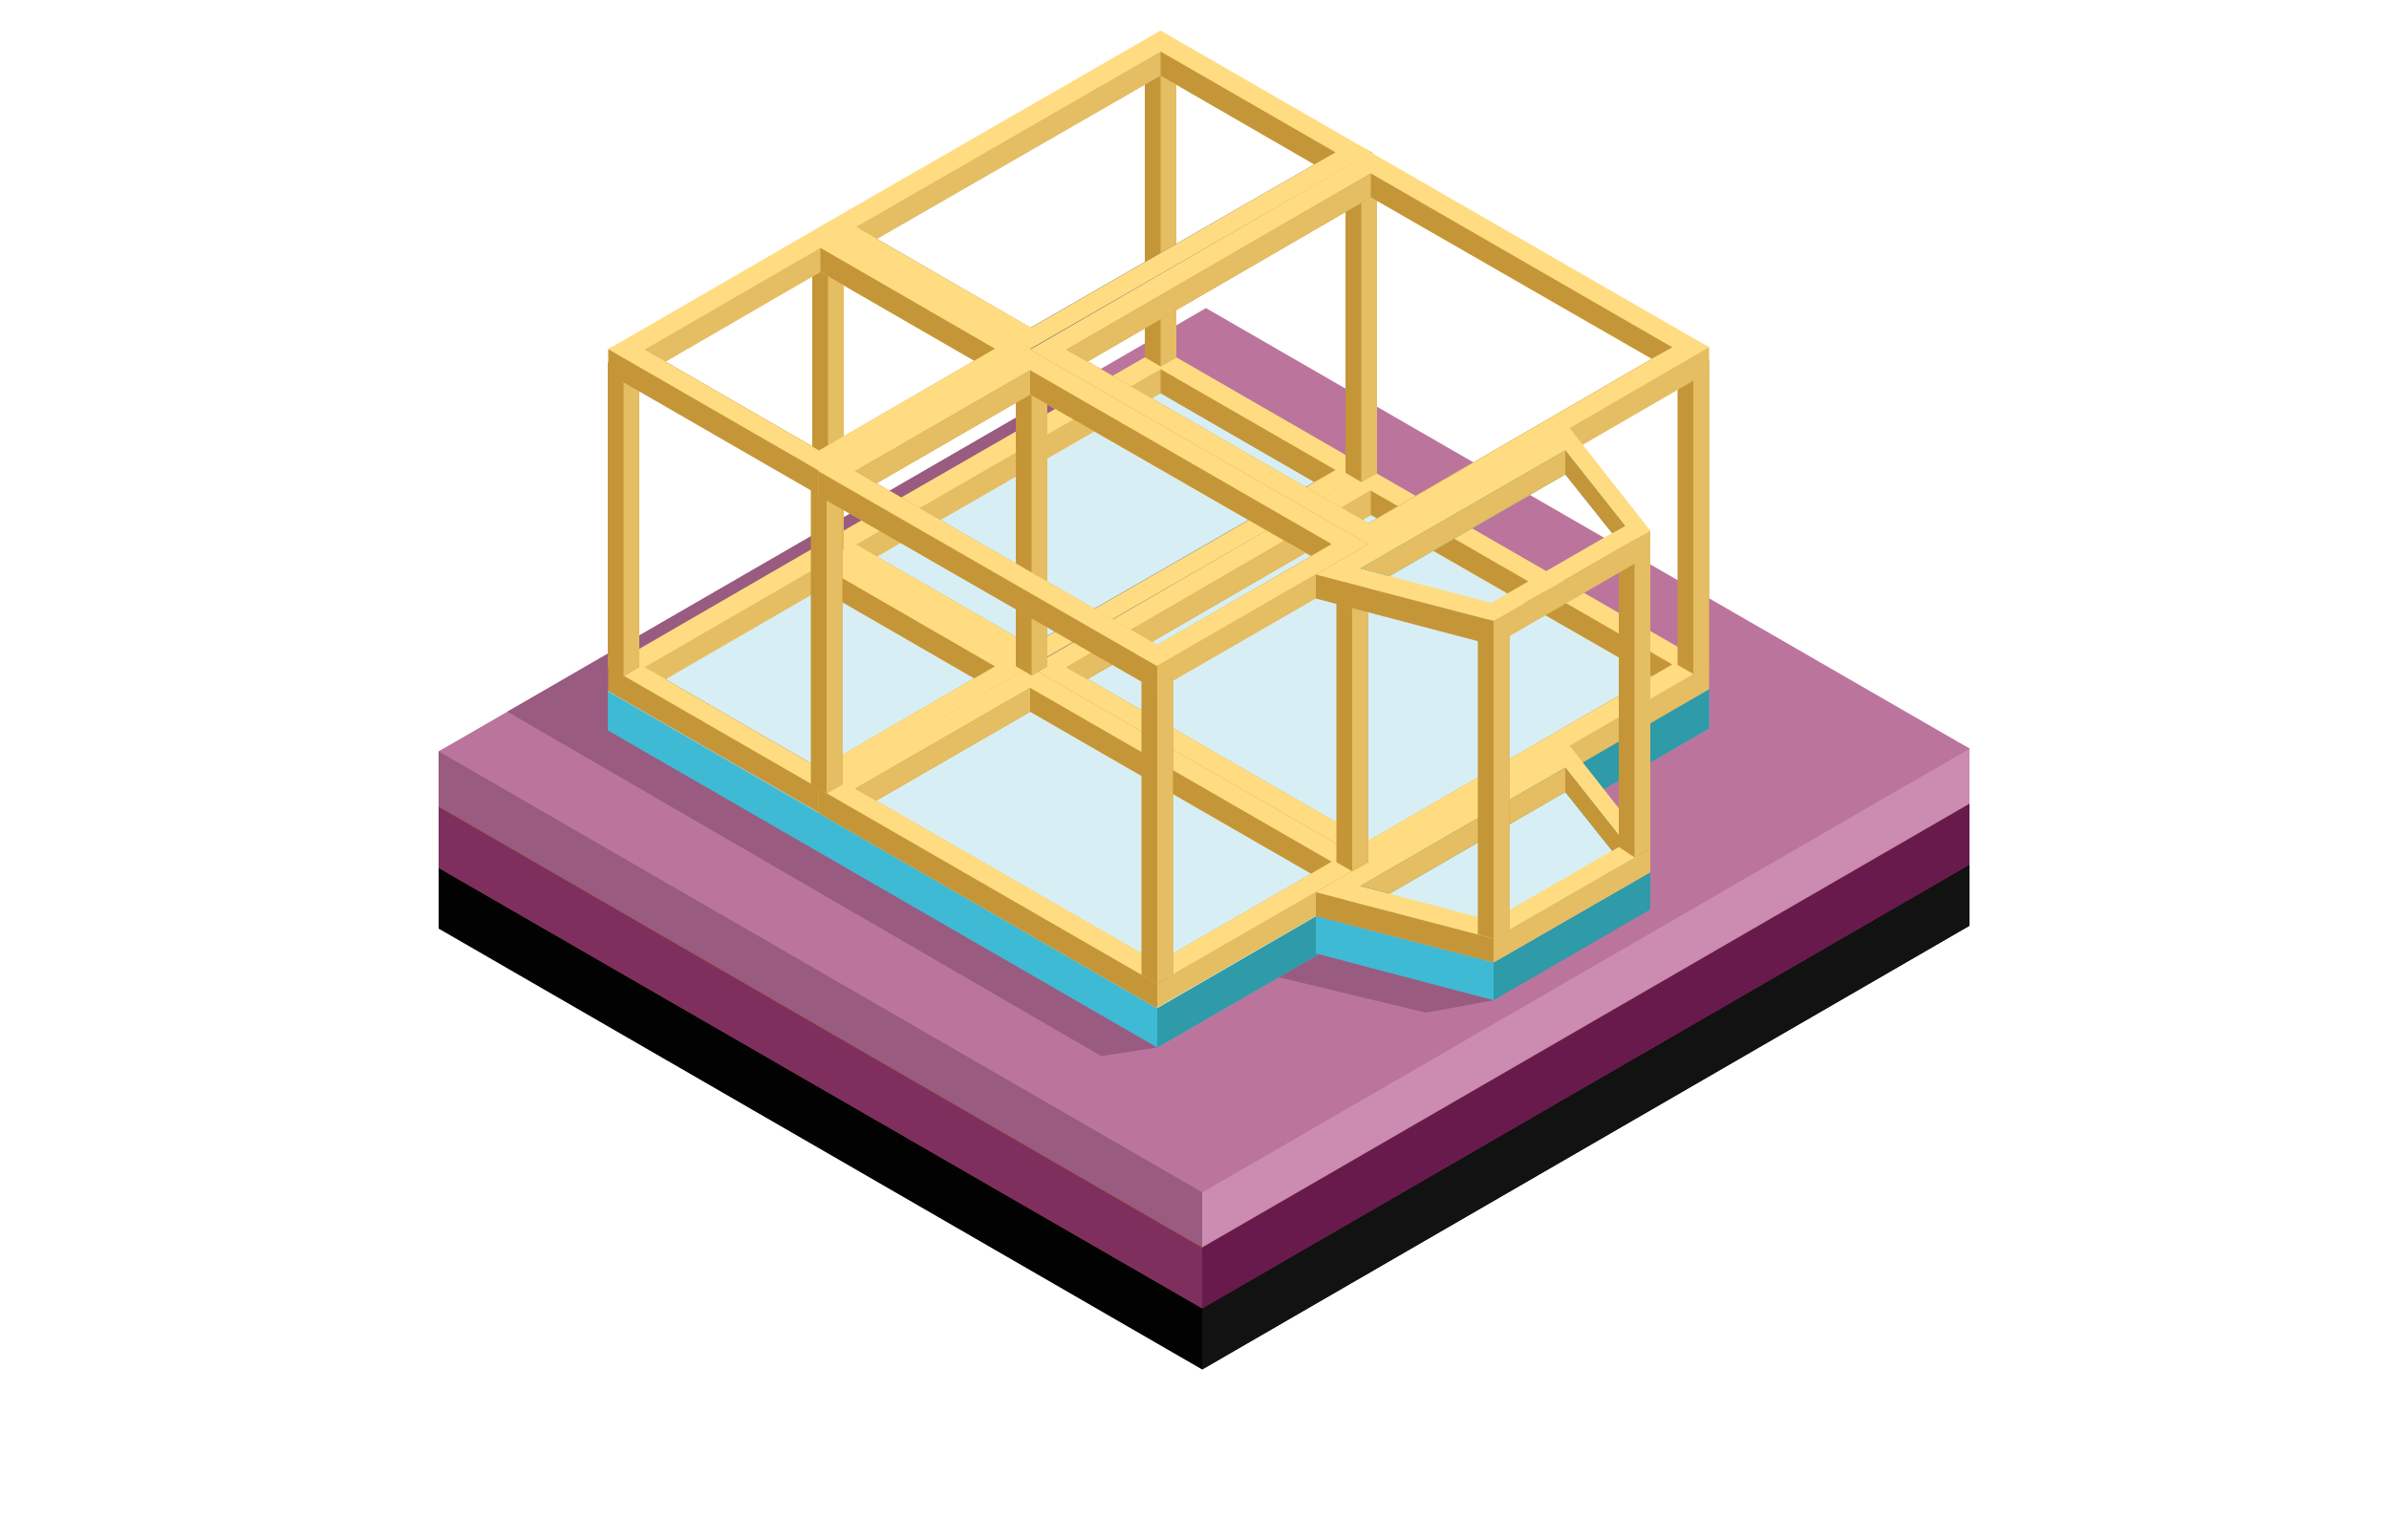 <?xml version="1.0" encoding="utf-8"?>
<!-- Generator: Adobe Illustrator 18.0.0, SVG Export Plug-In . SVG Version: 6.00 Build 0)  -->
<!DOCTYPE svg PUBLIC "-//W3C//DTD SVG 1.1//EN" "http://www.w3.org/Graphics/SVG/1.1/DTD/svg11.dtd">
<svg version="1.1" id="Layer_1" xmlns="http://www.w3.org/2000/svg" xmlns:xlink="http://www.w3.org/1999/xlink" x="0px" y="0px"
	 viewBox="0 0 500 322.4" enable-background="new 0 0 500 322.4" xml:space="preserve">
<g>
	<g>
		<g>
			<polygon fill="#020202" points="251.6,286.7 91.8,194.4 91.8,181.7 252.4,100.2 412.2,181 412.2,193.8 			"/>
			<polygon fill="#7C4628" points="251.6,273.9 91.8,181.7 252.4,88.8 412.2,181 			"/>
			<polygon fill="#121212" points="251.6,286.7 251.6,273.9 412.2,181 412.2,193.8 			"/>
		</g>
		<g>
			<polygon fill="#7F2F5E" points="251.6,273.9 91.8,181.7 91.8,168.9 252.4,87.5 412.2,168.3 412.2,181 			"/>
			<polygon fill="#A35D33" points="251.6,261.2 91.8,168.9 252.4,76 412.2,168.3 			"/>
			<polygon fill="#681A4C" points="251.6,273.9 251.6,261.2 412.2,168.3 412.2,181 			"/>
		</g>
		<g>
			<polygon fill="#995B80" points="251.6,261.1 91.8,168.8 91.8,157.3 252.4,75.9 412.2,156.7 412.2,168.2 			"/>
			<polygon fill="#BB759C" points="251.6,249.6 91.8,157.3 252.4,64.5 412.2,156.7 			"/>
			<polygon fill="#995B80" points="242.2,219.3 230.5,221.1 106.2,149 225.8,79.8 242.9,82.3 			"/>
			<polygon fill="#995B80" points="312.6,209.4 298.4,212 262.7,203.4 279.7,191.8 			"/>
			<polygon fill="#CC8BB1" points="251.6,261.1 251.6,249.6 412.2,156.7 412.2,168.2 			"/>
		</g>
	</g>
	<g>
		<g>
			<g>
				<polygon fill="#3EBAD4" points="242.2,219.3 127.2,152.9 127.2,144.7 242.7,86.1 357.7,144.2 357.7,152.5 				"/>
				<polygon fill="#D7EFF4" points="242.2,211.1 127.2,144.7 242.7,77.9 357.7,144.2 				"/>
				<polygon fill="#2F9AA8" points="242.2,219.3 242.2,211.1 357.7,144.2 357.7,152.5 				"/>
			</g>
			<g>
				<path fill="#5E5F5F" d="M242.9,76.1l-71.4,38v5.1l44.2,25.5l71.4-41.1v-5.1L242.9,76.1z M242.9,82.3l32.2,18.6l-59.4,34.2
					l-32.2-18.6L242.9,82.3z"/>
				<path fill="#FFDC81" d="M242.9,72.9L171.5,114l44.2,25.5l71.4-41.1L242.9,72.9z M215.8,135.1l-32.2-18.6l59.4-34.2l32.2,18.6
					L215.8,135.1z"/>
				<polygon fill="#E5BD62" points="279.5,98.4 275.1,100.9 242.9,82.3 183.5,116.5 179.2,114 242.9,77.3 				"/>
				<polygon fill="#8F8F8E" points="215.8,144.7 215.8,139.6 287.1,98.4 287.1,103.5 				"/>
				<polygon fill="#C59638" points="242.9,77.3 242.9,82.3 275.1,100.9 279.5,98.4 				"/>
			</g>
			<g>
				<path fill="#C59638" d="M171.7,117.1l-44.4,22.5v5.1l44.2,25.5l44.4-25.7v-5.1L171.7,117.1z M171.7,123.4l32.2,18.6l-32.4,18.8
					l-32.2-18.6L171.7,123.4z"/>
				<path fill="#FFDC81" d="M171.7,113.9l-44.4,25.7l44.2,25.5l44.4-25.7L171.7,113.9z M171.4,160.8l-32.2-18.6l32.5-18.8l32.2,18.6
					L171.4,160.8z"/>
				<polygon fill="#E5BD62" points="208.2,139.5 203.9,142 171.7,123.4 139.2,142.1 134.9,139.7 171.7,118.4 				"/>
				<polygon fill="#8F8F8E" points="171.4,170.3 171.4,165.2 215.9,139.5 215.9,144.6 				"/>
				<polygon fill="#C59638" points="171.7,118.4 171.7,123.4 203.9,142 208.2,139.5 				"/>
			</g>
			<g>
				<polygon fill="#D7EFF4" points="312.6,201.5 275.4,191.8 285.3,166.8 328.5,161.1 345.4,182.6 				"/>
				<polygon fill="#3EBAD4" points="312.6,201.5 312.6,209.4 275.4,199.6 275.4,191.8 				"/>
				<polygon fill="#2F9AA8" points="345.4,182.6 345.4,190.4 312.6,209.4 312.6,201.5 				"/>
			</g>
			<g>
				<path fill="#E5BD62" d="M215.6,139.7v5.1l70.8,40.8l71.3-41.3v-5.1l-70.8-37.6L215.6,139.7z M345.7,141.6L286.4,176l-58.8-33.9
					l59.3-34.4L345.7,141.6z"/>
				<path fill="#FFDC81" d="M215.6,139.7l70.8,40.8l71.3-41.3l-70.8-40.8L215.6,139.7z M227.6,142.2l59.3-34.4l58.9,33.9L286.4,176
					L227.6,142.2z"/>
				<polygon fill="#C59638" points="223.2,139.7 227.6,142.2 286.9,107.8 345.7,141.6 350,139.1 286.9,102.7 				"/>
				<polygon fill="#5E5F5F" points="286.4,185.6 286.4,180.5 215.6,139.7 215.6,144.8 				"/>
				<polygon fill="#E5BD62" points="286.9,102.7 286.9,107.8 227.6,142.2 223.2,139.7 				"/>
			</g>
			<g>
				<path fill="#E5BD62" d="M171.3,165.1v5.1l70.8,40.8l44.2-25.5v-5.1l-70.8-37.6L171.3,165.1z M274.4,182.9l-32.2,18.6l-58.8-33.9
					l32.2-18.6L274.4,182.9z"/>
				<path fill="#FFDC81" d="M171.3,165.1l70.8,40.8l44.2-25.5l-70.8-40.8L171.3,165.1z M183.4,167.6l32.2-18.6l58.9,33.9l-32.2,18.6
					L183.4,167.6z"/>
				<polygon fill="#C59638" points="179,165.1 183.4,167.6 215.6,149 274.4,182.9 278.7,180.4 215.6,144 				"/>
				<polygon fill="#C59638" points="242.2,211.1 242.2,206 171.3,165.1 171.3,170.2 				"/>
				<polygon fill="#E5BD62" points="215.6,144 215.6,149 183.4,167.6 179,165.1 				"/>
			</g>
			<g>
				<path fill="#FFDC81" d="M328.5,156.1l-53.1,30.7l37.2,9.7l32.8-18.9L328.5,156.1z M312.1,192.7l-21.3-5.6l36.9-21.3l9.7,12.3
					L312.1,192.7z"/>
				<polygon fill="#2F9AA8" points="340.1,176.5 337.4,178.1 327.6,165.8 290.8,187.1 284.7,185.5 327.6,160.7 				"/>
				<polygon fill="#C59638" points="312.6,196.5 312.6,201.5 275.4,191.8 275.4,186.8 				"/>
				<polygon fill="#E5BD62" points="345.4,177.6 345.4,182.6 312.6,201.5 312.6,196.5 				"/>
				<polygon fill="#C59638" points="327.6,160.7 327.6,165.8 337.4,178.1 340.1,176.5 				"/>
				<polygon fill="#E5BD62" points="327.6,160.7 284.7,185.5 290.8,187.1 327.6,165.8 				"/>
			</g>
		</g>
		<g>
			<polygon fill="#C59638" points="130.5,141.6 127.2,139.7 127.2,75.9 130.5,74.3 133.8,75.9 133.8,139.6 			"/>
			<polygon fill="#AEAEAE" points="130.5,77.8 127.2,75.9 130.5,74 133.8,75.9 			"/>
			<polygon fill="#E5BD62" points="130.5,141.6 130.5,77.8 133.8,75.9 133.8,139.6 			"/>
		</g>
		<g>
			<polygon fill="#C59638" points="173.3,116.9 170,115 170,51.2 173.3,49.6 176.6,51.2 176.6,114.9 			"/>
			<polygon fill="#AEAEAE" points="173.3,53.1 170,51.2 173.3,49.3 176.6,51.2 			"/>
			<polygon fill="#E5BD62" points="173.3,116.9 173.3,53.1 176.6,51.2 176.6,114.9 			"/>
		</g>
		<g>
			<polygon fill="#C59638" points="242.2,206 238.9,204.1 238.9,140.3 242.2,138.7 245.5,140.3 245.5,204.1 			"/>
			<polygon fill="#AEAEAE" points="242.2,142.2 238.9,140.3 242.2,138.4 245.5,140.3 			"/>
			<polygon fill="#E5BD62" points="242.2,206 242.2,142.2 245.5,140.3 245.5,204.1 			"/>
		</g>
		<g>
			<polygon fill="#C59638" points="283,182.4 279.7,180.5 279.7,116.8 283,115.1 286.3,116.7 286.3,180.5 			"/>
			<polygon fill="#AEAEAE" points="283,118.7 279.7,116.8 283,114.8 286.3,116.7 			"/>
			<polygon fill="#E5BD62" points="283,182.4 283,118.7 286.3,116.7 286.3,180.5 			"/>
		</g>
		<g>
			<polygon fill="#C59638" points="354.4,141.1 351.1,139.2 351.1,75.5 354.4,73.8 357.7,75.5 357.7,139.2 			"/>
			<polygon fill="#AEAEAE" points="354.4,77.4 351.1,75.5 354.4,73.6 357.7,75.5 			"/>
			<polygon fill="#E5BD62" points="354.4,141.1 354.4,77.4 357.7,75.5 357.7,139.2 			"/>
		</g>
		<g>
			<polygon fill="#C59638" points="242.9,76.7 239.6,74.8 239.6,11.1 242.9,9.4 246.2,11.1 246.2,74.8 			"/>
			<polygon fill="#AEAEAE" points="242.9,13 239.6,11.1 242.9,9.2 246.2,11.1 			"/>
			<polygon fill="#E5BD62" points="242.9,76.7 242.9,13 246.2,11.1 246.2,74.8 			"/>
		</g>
		<g>
			<polygon fill="#C59638" points="173,166.1 169.7,164.2 169.7,100.5 173,98.8 176.3,100.5 176.3,164.2 			"/>
			<polygon fill="#AEAEAE" points="173,102.4 169.7,100.5 173,98.6 176.3,100.5 			"/>
			<polygon fill="#E5BD62" points="173,166.1 173,102.4 176.3,100.5 176.3,164.2 			"/>
		</g>
		<g>
			<polygon fill="#C59638" points="284.9,100.9 281.6,99 281.6,35.3 284.9,33.6 288.2,35.3 288.2,99 			"/>
			<polygon fill="#AEAEAE" points="284.9,37.2 281.6,35.3 284.9,33.4 288.2,35.3 			"/>
			<polygon fill="#E5BD62" points="284.9,100.9 284.9,37.2 288.2,35.3 288.2,99 			"/>
		</g>
		<g>
			<polygon fill="#C59638" points="215.9,141.4 212.6,139.5 212.6,75.8 215.9,74.1 219.2,75.8 219.2,139.5 			"/>
			<polygon fill="#AEAEAE" points="215.9,77.7 212.6,75.8 215.9,73.9 219.2,75.8 			"/>
			<polygon fill="#E5BD62" points="215.9,141.4 215.9,77.7 219.2,75.8 219.2,139.5 			"/>
		</g>
		<g>
			<polygon fill="#C59638" points="312.6,196.5 309.3,195.6 309.3,130.9 312.6,129.2 315.9,130.9 315.9,194.6 			"/>
			<polygon fill="#AEAEAE" points="312.6,132.8 309.3,130.9 312.6,129 315.9,130.9 			"/>
			<polygon fill="#E5BD62" points="312.6,196.5 312.6,132.8 315.9,130.9 315.9,194.6 			"/>
		</g>
		<g>
			<polygon fill="#C59638" points="342.1,179.5 338.8,177.3 338.8,113.9 342.1,112.2 345.4,113.9 345.4,177.6 			"/>
			<polygon fill="#AEAEAE" points="342.1,115.8 338.8,113.9 342.1,112 345.4,113.9 			"/>
			<polygon fill="#E5BD62" points="342.1,179.5 342.1,115.8 345.4,113.9 345.4,177.6 			"/>
		</g>
		<g>
			<path fill="#5E5F5F" d="M242.9,9.6l-71.4,38v5.1l44.2,25.5L287.1,37v-5.1L242.9,9.6z M242.9,15.8l32.2,18.6l-59.4,34.2L183.5,50
				L242.9,15.8z"/>
			<path fill="#FFDC81" d="M242.9,6.4l-71.4,41.1l44.2,25.5l71.4-41.1L242.9,6.4z M215.8,68.6L183.5,50l59.4-34.2l32.2,18.6
				L215.8,68.6z"/>
			<polygon fill="#E5BD62" points="279.5,31.9 275.1,34.4 242.9,15.8 183.5,50 179.2,47.5 242.9,10.8 			"/>
			<polygon fill="#8F8F8E" points="215.8,78.2 215.8,73.1 287.1,31.9 287.1,37 			"/>
			<polygon fill="#C59638" points="242.9,10.8 242.9,15.8 275.1,34.4 279.5,31.9 			"/>
		</g>
		<g>
			<path fill="#C59638" d="M171.7,50.6l-44.4,22.5v5.1l44.2,25.5l44.4-25.7V73L171.7,50.6z M171.7,56.9l32.2,18.6l-32.4,18.8
				l-32.2-18.6L171.7,56.9z"/>
			<path fill="#FFDC81" d="M171.7,47.4l-44.4,25.7l44.2,25.5L215.9,73L171.7,47.4z M171.4,94.3l-32.2-18.6l32.5-18.8l32.2,18.6
				L171.4,94.3z"/>
			<polygon fill="#E5BD62" points="208.2,73 203.9,75.5 171.7,56.9 139.2,75.7 134.9,73.2 171.7,51.9 			"/>
			<polygon fill="#8F8F8E" points="171.4,103.8 171.4,98.7 215.9,73 215.9,78.1 			"/>
			<polygon fill="#C59638" points="171.7,51.9 171.7,56.9 203.9,75.5 208.2,73 			"/>
		</g>
		<g>
			<path fill="#E5BD62" d="M215.6,73.2v5.1l70.8,40.8l71.3-41.3v-5.1L286.9,35L215.6,73.2z M345.7,75.1l-59.3,34.4l-58.8-33.9
				l59.3-34.4L345.7,75.1z"/>
			<path fill="#FFDC81" d="M215.6,73.2l70.8,40.8l71.3-41.3l-70.8-40.8L215.6,73.2z M227.6,75.7l59.3-34.4l58.9,33.9l-59.3,34.4
				L227.6,75.7z"/>
			<polygon fill="#C59638" points="223.2,73.2 227.6,75.7 286.9,41.3 345.7,75.1 350,72.7 286.9,36.3 			"/>
			<polygon fill="#5E5F5F" points="286.4,119.1 286.4,114 215.6,73.2 215.6,78.3 			"/>
			<polygon fill="#E5BD62" points="286.9,36.3 286.9,41.3 227.6,75.7 223.2,73.2 			"/>
		</g>
		<g>
			<path fill="#E5BD62" d="M171.3,98.6v5.1l70.8,40.8l44.2-25.5v-5.1l-70.8-37.6L171.3,98.6z M274.4,116.4L242.2,135l-58.8-33.9
				l32.2-18.6L274.4,116.4z"/>
			<path fill="#FFDC81" d="M171.3,98.6l70.8,40.8l44.2-25.5l-70.8-40.8L171.3,98.6z M183.4,101.2l32.2-18.6l58.9,33.9L242.2,135
				L183.4,101.2z"/>
			<polygon fill="#C59638" points="179,98.6 183.4,101.2 215.6,82.6 274.4,116.4 278.7,113.9 215.6,77.5 			"/>
			<polygon fill="#C59638" points="242.2,144.6 242.2,139.5 171.3,98.7 171.3,103.8 			"/>
			<polygon fill="#E5BD62" points="215.6,77.5 215.6,82.6 183.4,101.2 179,98.6 			"/>
		</g>
		<g>
			<path fill="#FFDC81" d="M328.5,89.6l-53.1,30.7l37.2,9.7l32.8-18.9L328.5,89.6z M312.1,126.2l-21.3-5.6l36.9-21.3l9.7,12.3
				L312.1,126.2z"/>
			<polygon fill="#2F9AA8" points="340.1,110.1 337.4,111.6 327.6,99.3 290.8,120.6 284.7,119 327.6,94.3 			"/>
			<polygon fill="#C59638" points="312.6,130 312.6,135.1 275.4,125.3 275.4,120.3 			"/>
			<polygon fill="#E5BD62" points="345.4,111.1 345.4,116.1 312.6,135.1 312.6,130 			"/>
			<polygon fill="#C59638" points="327.6,94.3 327.6,99.3 337.4,111.6 340.1,110.1 			"/>
			<polygon fill="#E5BD62" points="327.6,94.3 284.7,119 290.8,120.6 327.6,99.3 			"/>
		</g>
	</g>
</g>
</svg>
